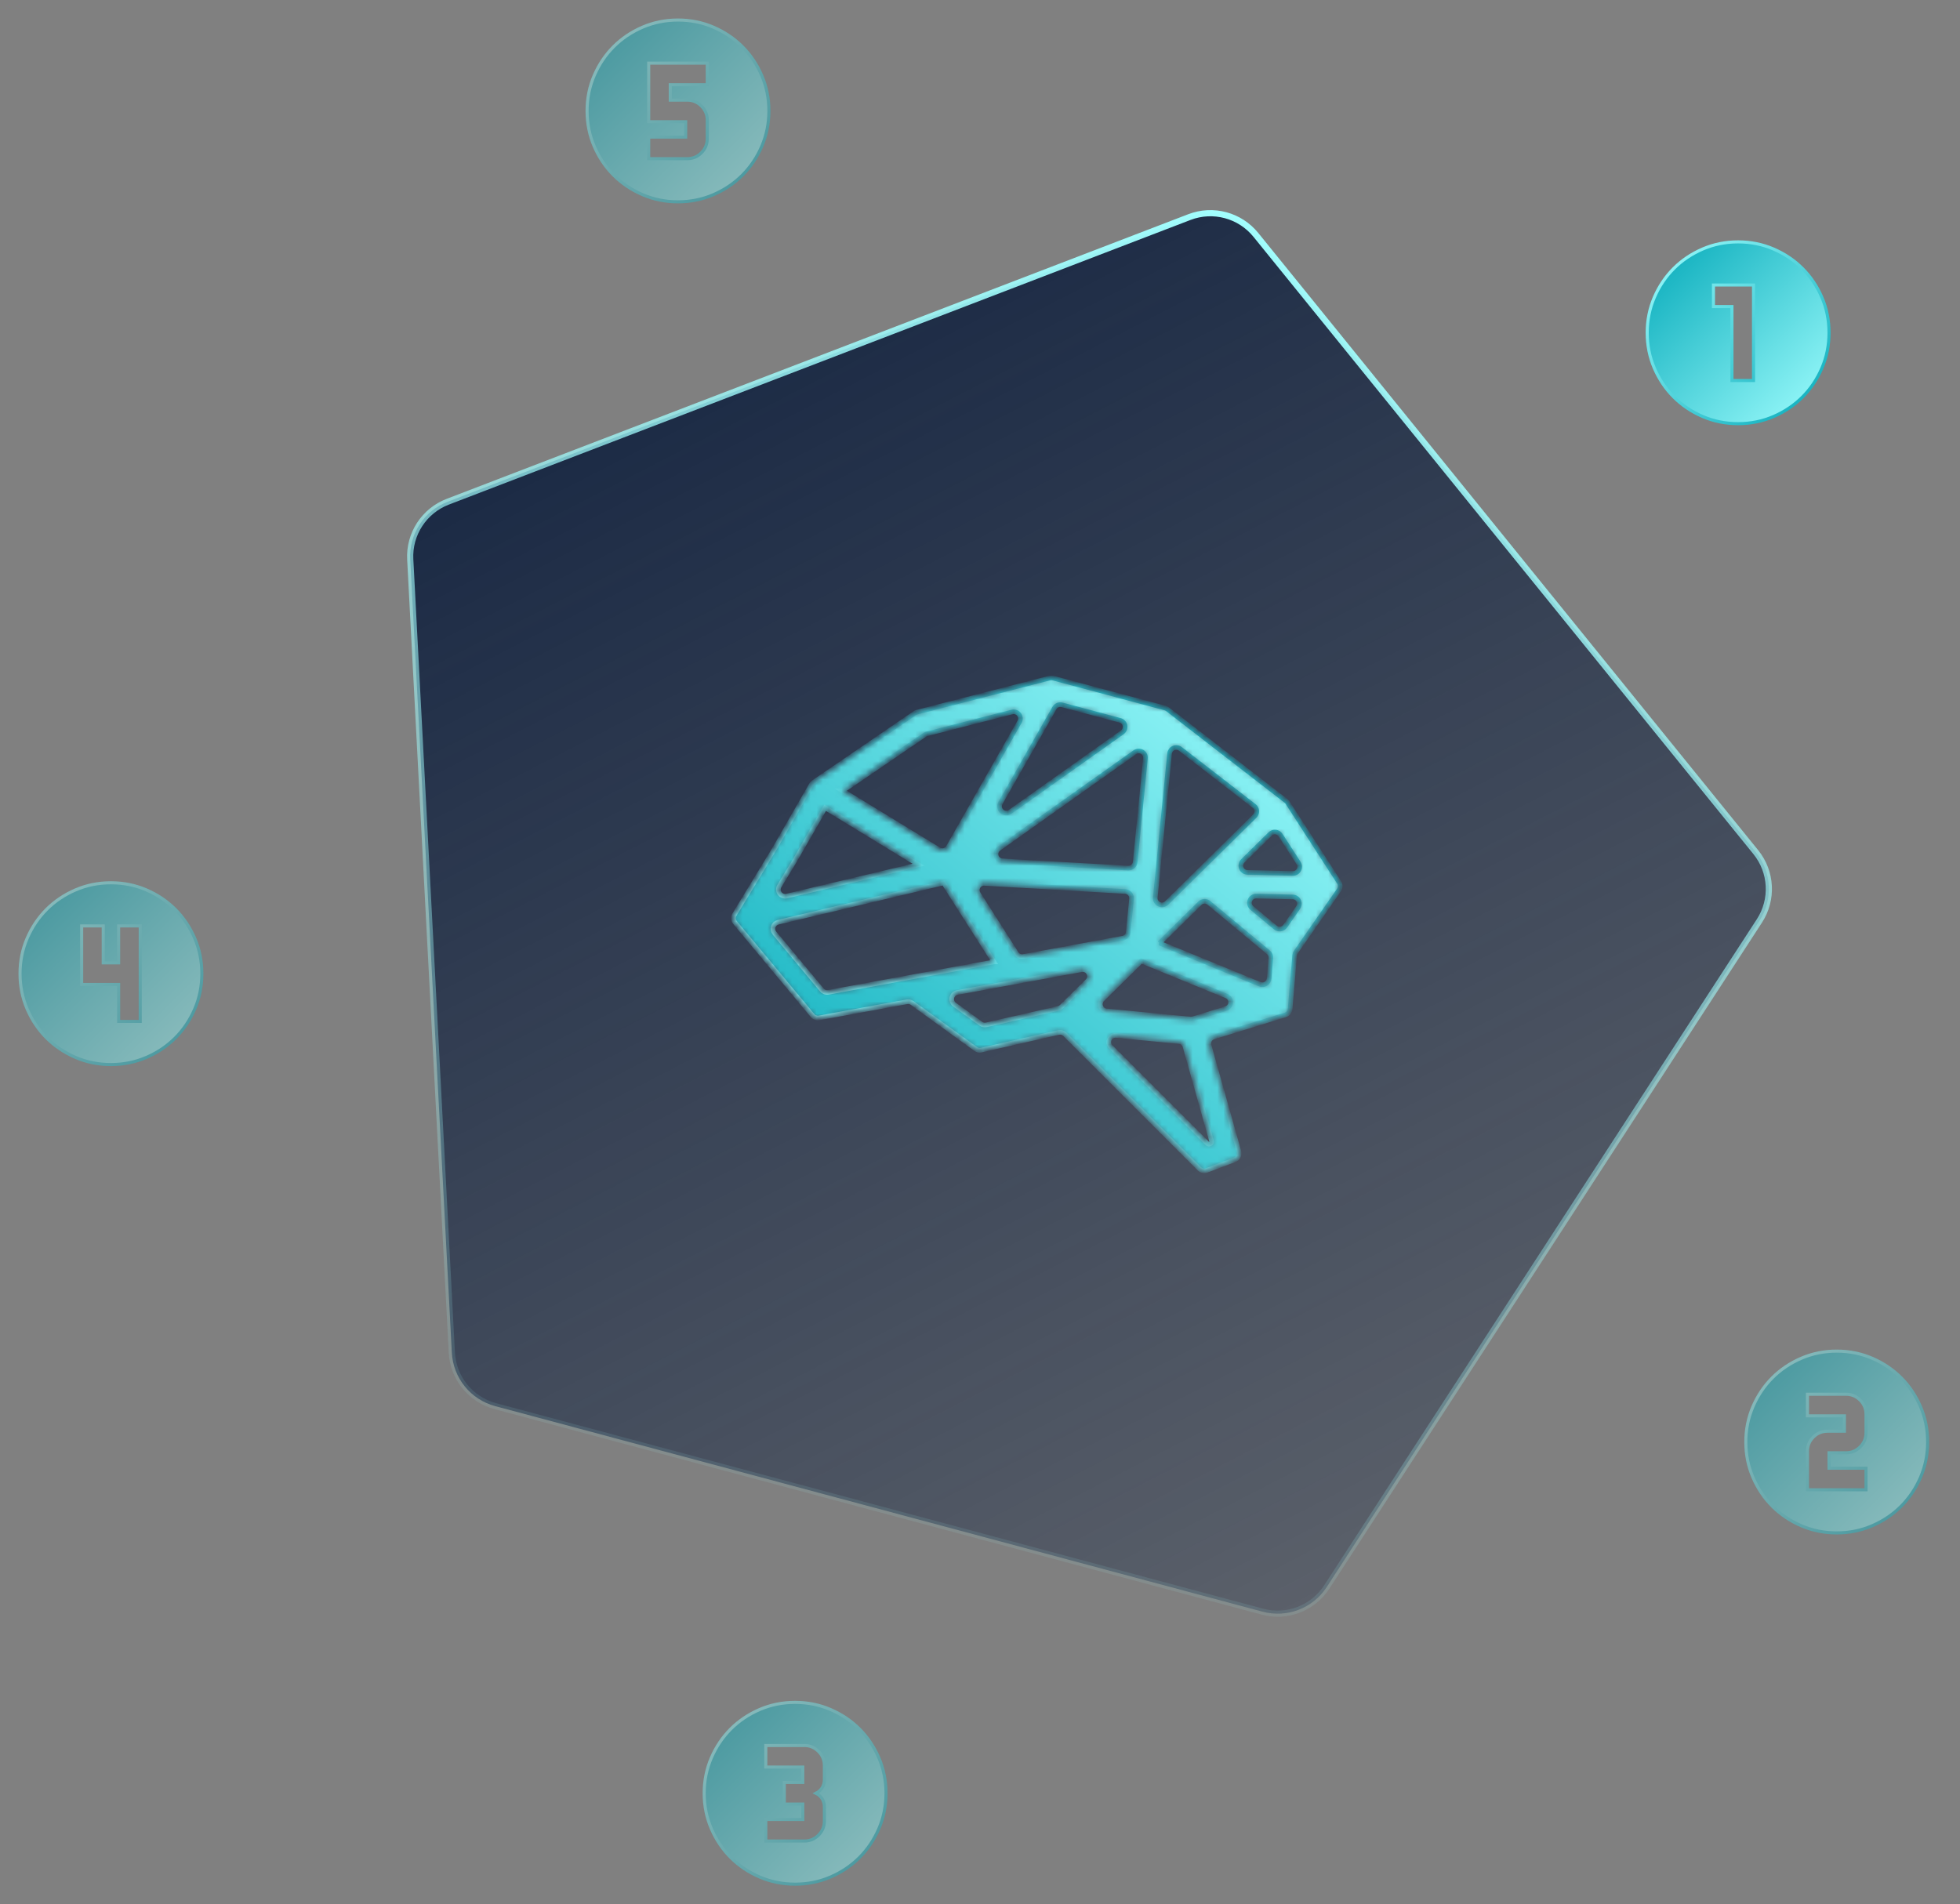 <svg width="318" height="309" viewBox="0 0 318 309" fill="none" xmlns="http://www.w3.org/2000/svg">
<rect x="0" y="0" width="318" height="309" fill="#808080" stroke="none"/>
<mask id="mask0_3636_1169" style="mask-type:alpha" maskUnits="userSpaceOnUse" x="264" y="36" width="36" height="36">
<rect x="264.25" y="36.25" width="35.5" height="35.5" fill="url(#paint0_linear_3636_1169)" stroke="url(#paint1_linear_3636_1169)" stroke-width="0.5"/>
</mask>
<g mask="url(#mask0_3636_1169)">
<path d="M282 39.25C284.042 39.25 285.959 39.638 287.751 40.411C289.548 41.187 291.109 42.238 292.436 43.565C293.762 44.891 294.813 46.452 295.589 48.249C296.362 50.041 296.75 51.958 296.75 54C296.75 56.042 296.362 57.959 295.589 59.751C294.813 61.548 293.762 63.109 292.436 64.436C291.109 65.762 289.548 66.813 287.751 67.589C285.959 68.362 284.042 68.75 282 68.75C279.958 68.75 278.041 68.362 276.249 67.589C274.452 66.813 272.891 65.762 271.564 64.436C270.238 63.109 269.187 61.548 268.411 59.751C267.638 57.959 267.25 56.042 267.25 54C267.25 51.958 267.638 50.041 268.411 48.249C269.187 46.452 270.238 44.891 271.564 43.565C272.891 42.238 274.452 41.187 276.249 40.411C278.041 39.638 279.958 39.25 282 39.25ZM278 49.75H281V61.75H284.5V46.25H278V49.75Z" fill="url(#paint2_linear_3636_1169)" stroke="url(#paint3_linear_3636_1169)" stroke-width="0.5"/>
</g>
<g opacity="0.5">
<mask id="mask1_3636_1169" style="mask-type:alpha" maskUnits="userSpaceOnUse" x="92" y="0" width="36" height="36">
<rect x="92.25" y="0.25" width="35.5" height="35.5" fill="#D9D9D9" stroke="url(#paint4_linear_3636_1169)" stroke-width="0.5"/>
</mask>
<g mask="url(#mask1_3636_1169)">
<path d="M110 3.25C112.042 3.25 113.959 3.638 115.751 4.411C117.548 5.187 119.109 6.238 120.436 7.564C121.762 8.891 122.813 10.452 123.589 12.249C124.362 14.041 124.75 15.957 124.75 18C124.75 20.043 124.362 21.959 123.589 23.751C122.813 25.548 121.762 27.109 120.436 28.436C119.109 29.762 117.548 30.813 115.751 31.589C113.959 32.362 112.042 32.75 110 32.75C107.958 32.75 106.041 32.362 104.249 31.589C102.452 30.813 100.891 29.762 99.564 28.436C98.238 27.109 97.187 25.548 96.411 23.751C95.638 21.959 95.25 20.043 95.25 18C95.25 15.957 95.638 14.041 96.411 12.249C97.187 10.452 98.238 8.891 99.564 7.564C100.891 6.238 102.452 5.187 104.249 4.411C106.041 3.638 107.958 3.25 110 3.25ZM105.25 19.75H111.25V22.25H105.25V25.75H111.5C112.392 25.75 113.162 25.43 113.796 24.796C114.43 24.162 114.75 23.392 114.75 22.5V19.5C114.75 18.608 114.43 17.838 113.796 17.204C113.162 16.57 112.392 16.25 111.5 16.25H108.75V13.75H114.75V10.25H105.25V19.75Z" fill="url(#paint5_linear_3636_1169)" stroke="url(#paint6_linear_3636_1169)" stroke-width="0.5"/>
</g>
</g>
<g opacity="0.5">
<mask id="mask2_3636_1169" style="mask-type:alpha" maskUnits="userSpaceOnUse" x="280" y="216" width="36" height="36">
<rect x="280.25" y="216.25" width="35.5" height="35.5" fill="url(#paint7_linear_3636_1169)" stroke="url(#paint8_linear_3636_1169)" stroke-width="0.5"/>
</mask>
<g mask="url(#mask2_3636_1169)">
<path d="M298 219.25C300.042 219.25 301.959 219.638 303.751 220.411C305.548 221.187 307.109 222.238 308.436 223.564C309.762 224.891 310.813 226.452 311.589 228.249C312.362 230.041 312.75 231.958 312.75 234C312.75 236.042 312.362 237.959 311.589 239.751C310.813 241.548 309.762 243.109 308.436 244.436C307.109 245.762 305.548 246.813 303.751 247.589C301.959 248.362 300.042 248.75 298 248.75C295.958 248.75 294.041 248.362 292.249 247.589C290.452 246.813 288.891 245.762 287.564 244.436C286.238 243.109 285.187 241.548 284.411 239.751C283.638 237.959 283.25 236.042 283.25 234C283.25 231.958 283.638 230.041 284.411 228.249C285.187 226.452 286.238 224.891 287.564 223.564C288.891 222.238 290.452 221.187 292.249 220.411C294.041 219.638 295.958 219.25 298 219.25ZM293.25 229.75H299.25V232.25H296.5C295.608 232.25 294.838 232.57 294.204 233.204C293.57 233.838 293.25 234.608 293.25 235.5V241.75H302.75V238.25H296.75V235.75H299.5C300.392 235.75 301.162 235.43 301.796 234.796C302.43 234.162 302.75 233.392 302.75 232.5V229.5C302.75 228.608 302.43 227.838 301.796 227.204C301.162 226.57 300.392 226.25 299.5 226.25H293.25V229.75Z" fill="url(#paint9_linear_3636_1169)" stroke="url(#paint10_linear_3636_1169)" stroke-width="0.5"/>
</g>
</g>
<g opacity="0.5">
<mask id="mask3_3636_1169" style="mask-type:alpha" maskUnits="userSpaceOnUse" x="0" y="140" width="36" height="36">
<rect x="0.25" y="140.25" width="35.5" height="35.5" fill="#D9D9D9" stroke="url(#paint11_linear_3636_1169)" stroke-width="0.5"/>
</mask>
<g mask="url(#mask3_3636_1169)">
<path d="M18 143.25C20.043 143.25 21.959 143.638 23.751 144.411C25.548 145.187 27.109 146.238 28.436 147.564C29.762 148.891 30.813 150.452 31.589 152.249C32.362 154.041 32.75 155.958 32.75 158C32.75 160.042 32.362 161.959 31.589 163.751C30.813 165.548 29.762 167.109 28.436 168.436C27.109 169.762 25.548 170.813 23.751 171.589C21.959 172.362 20.043 172.75 18 172.75C15.957 172.75 14.041 172.362 12.249 171.589C10.452 170.813 8.891 169.762 7.564 168.436C6.238 167.109 5.187 165.548 4.411 163.751C3.638 161.959 3.25 160.042 3.25 158C3.25 155.958 3.638 154.041 4.411 152.249C5.187 150.452 6.238 148.891 7.564 147.564C8.891 146.238 10.452 145.187 12.249 144.411C14.041 143.638 15.957 143.25 18 143.25ZM13.25 159.75H19.25V165.75H22.75V150.25H19.25V156.25H16.75V150.25H13.25V159.75Z" fill="url(#paint12_linear_3636_1169)" stroke="url(#paint13_linear_3636_1169)" stroke-width="0.5"/>
</g>
</g>
<g opacity="0.5">
<mask id="mask4_3636_1169" style="mask-type:alpha" maskUnits="userSpaceOnUse" x="111" y="273" width="36" height="36">
<rect x="111.25" y="273.25" width="35.5" height="35.5" fill="url(#paint14_linear_3636_1169)" stroke="url(#paint15_linear_3636_1169)" stroke-width="0.5"/>
</mask>
<g mask="url(#mask4_3636_1169)">
<path d="M129 276.25C131.042 276.25 132.959 276.638 134.751 277.411C136.548 278.187 138.109 279.238 139.436 280.564C140.762 281.891 141.813 283.452 142.589 285.249C143.362 287.041 143.75 288.958 143.75 291C143.75 293.042 143.362 294.959 142.589 296.751C141.813 298.548 140.762 300.109 139.436 301.436C138.109 302.762 136.548 303.813 134.751 304.589C132.959 305.362 131.042 305.75 129 305.75C126.958 305.75 125.041 305.362 123.249 304.589C121.452 303.813 119.891 302.762 118.564 301.436C117.238 300.109 116.187 298.548 115.411 296.751C114.638 294.959 114.25 293.042 114.25 291C114.25 288.958 114.638 287.041 115.411 285.249C116.187 283.452 117.238 281.891 118.564 280.564C119.891 279.238 121.452 278.187 123.249 277.411C125.041 276.638 126.958 276.25 129 276.25ZM124.25 286.75H130.25V289.25H127.25V292.75H130.25V295.25H124.25V298.75H130.5C131.392 298.75 132.162 298.43 132.796 297.796C133.43 297.162 133.75 296.392 133.75 295.5V293.25C133.75 292.54 133.515 291.937 133.039 291.461C132.845 291.266 132.628 291.114 132.393 291C132.628 290.886 132.845 290.734 133.039 290.539C133.515 290.063 133.75 289.46 133.75 288.75V286.5C133.75 285.608 133.43 284.838 132.796 284.204C132.162 283.57 131.392 283.25 130.5 283.25H124.25V286.75Z" fill="url(#paint16_linear_3636_1169)" stroke="url(#paint17_linear_3636_1169)" stroke-width="0.5"/>
</g>
</g>
<path d="M192.972 35.227C196.814 33.752 201.169 34.919 203.759 38.118L284.872 138.283C287.462 141.482 287.698 145.985 285.456 149.436L215.258 257.531C213.017 260.983 208.807 262.599 204.832 261.533L80.335 228.175C76.359 227.109 73.522 223.605 73.307 219.495L66.561 90.784C66.345 86.674 68.801 82.892 72.644 81.417L192.972 35.227Z" fill="url(#paint18_linear_3636_1169)" stroke="url(#paint19_linear_3636_1169)"/>
<mask id="path-12-inside-1_3636_1169" fill="white">
<path d="M208.519 150.297C208.344 150.548 208.073 150.714 207.769 150.756C207.465 150.797 207.159 150.71 206.923 150.513L203.112 147.347C202.754 147.05 202.623 146.559 202.786 146.124C202.95 145.688 203.371 145.403 203.835 145.414L209.751 145.552C210.153 145.561 210.518 145.79 210.7 146.149C210.882 146.507 210.853 146.937 210.623 147.267L208.519 150.297ZM193.555 165.322C193.416 165.365 193.271 165.38 193.127 165.366L179.513 164.04C179.091 163.999 178.731 163.718 178.59 163.318C178.448 162.918 178.55 162.473 178.852 162.175L185.163 155.951L185.163 155.951L198.99 161.619C199.417 161.794 199.687 162.218 199.667 162.678C199.646 163.14 199.338 163.538 198.897 163.673L193.555 165.322ZM196.565 185.146C196.623 185.352 196.514 185.567 196.316 185.642C196.164 185.7 195.993 185.664 195.878 185.549L180.214 169.885C179.888 169.559 179.801 169.063 179.998 168.646C180.195 168.229 180.633 167.981 181.092 168.025L191.313 169.019C191.762 169.062 192.137 169.377 192.259 169.811L196.565 185.146ZM154.863 163.021C154.509 162.766 154.342 162.322 154.438 161.895C154.535 161.469 154.876 161.142 155.306 161.062L175.467 157.352C175.939 157.265 176.412 157.496 176.635 157.921C176.855 158.347 176.774 158.867 176.432 159.203L172.218 163.361C172.072 163.503 171.891 163.604 171.693 163.649L160.028 166.303C159.722 166.373 159.4 166.307 159.146 166.122L154.863 163.021ZM134.386 161.029C133.998 161.1 133.602 160.957 133.349 160.654L125.655 151.421C125.413 151.13 125.338 150.735 125.458 150.376C125.577 150.017 125.874 149.746 126.242 149.658L153.1 143.274L161.264 156.088H161.262L148.527 158.434H148.526L147.723 158.58L134.386 161.029ZM128.91 139.723C128.915 139.715 128.92 139.707 128.925 139.699L133.877 131.074V131.074L149.034 140.321L127.635 145.406C127.206 145.508 126.758 145.342 126.499 144.986C126.24 144.63 126.22 144.153 126.449 143.776L128.91 139.723ZM150.044 119.24C150.149 119.168 150.265 119.116 150.388 119.084L164.192 115.54C164.617 115.431 165.066 115.587 165.332 115.935C165.599 116.283 165.631 116.757 165.414 117.139L153.851 137.474C153.705 137.731 153.461 137.917 153.174 137.991C152.888 138.066 152.584 138.021 152.332 137.866L136.712 128.337H136.713L150.044 119.24ZM163.895 131.738C163.477 132.034 162.909 132 162.53 131.657C162.15 131.313 162.06 130.751 162.313 130.306L171.078 114.891C171.324 114.459 171.83 114.247 172.31 114.376L181.731 116.893C182.14 117.003 182.449 117.339 182.524 117.756C182.599 118.173 182.427 118.595 182.081 118.84L163.895 131.738ZM203.484 130.79C203.734 130.983 203.887 131.275 203.906 131.589C203.925 131.904 203.807 132.212 203.583 132.432L194.503 141.385L192.43 143.429L189.293 146.523C188.965 146.846 188.47 146.929 188.055 146.731C187.639 146.533 187.392 146.095 187.438 145.637L189.756 122.282C189.795 121.887 190.045 121.544 190.41 121.386C190.775 121.229 191.197 121.282 191.511 121.526L203.484 130.79ZM184.178 139.887C184.12 140.47 183.612 140.904 183.027 140.87L162.627 139.694C162.164 139.668 161.768 139.351 161.64 138.904C161.512 138.459 161.68 137.98 162.059 137.712L184.126 122.063C184.476 121.815 184.937 121.795 185.307 122.01C185.677 122.225 185.888 122.636 185.845 123.062L184.178 139.887ZM166.034 155.21C165.596 155.291 165.153 155.097 164.914 154.723L158.736 145.023C158.515 144.678 158.507 144.238 158.715 143.883C158.923 143.53 159.311 143.322 159.72 143.346L182.56 144.662C182.857 144.679 183.134 144.817 183.327 145.044C183.521 145.269 183.614 145.565 183.585 145.861L183.048 151.277C182.999 151.761 182.636 152.155 182.158 152.244L166.034 155.21ZM205.905 158.798C205.875 159.145 205.682 159.457 205.385 159.638C205.088 159.82 204.723 159.849 204.401 159.716L188.115 153.039L188.116 153.039L194.674 146.574C195.074 146.179 195.707 146.152 196.139 146.511L205.797 154.534C206.072 154.764 206.218 155.111 206.187 155.467L205.905 158.798ZM210.695 140.051C210.915 140.391 210.928 140.825 210.73 141.177C210.533 141.53 210.157 141.746 209.752 141.736L202.389 141.566C201.951 141.557 201.56 141.285 201.399 140.878C201.237 140.47 201.335 140.005 201.647 139.696L206.077 135.327C206.311 135.097 206.636 134.983 206.963 135.019C207.29 135.055 207.583 135.236 207.761 135.512L210.695 140.051ZM208.888 130.23C208.821 130.127 208.737 130.035 208.64 129.96L190.394 115.839L189.43 115.093C189.315 115.004 189.184 114.939 189.043 114.902L188.021 114.628L170.852 110.037C170.671 109.988 170.48 109.988 170.298 110.035L148.791 115.557C148.668 115.589 148.551 115.641 148.446 115.713L131.969 126.956C131.833 127.049 131.72 127.171 131.637 127.315L125.652 137.739C125.648 137.747 125.643 137.755 125.639 137.763L119.159 148.428C118.916 148.828 118.955 149.337 119.253 149.695L131.847 164.807C132.099 165.11 132.496 165.253 132.884 165.182L147.152 162.564C147.445 162.509 147.748 162.578 147.989 162.754L158.307 170.225C158.561 170.41 158.883 170.476 159.19 170.406L171.757 167.545C172.122 167.462 172.506 167.572 172.771 167.838L194.613 189.68C194.917 189.984 195.372 190.081 195.774 189.929L200.347 188.189C200.876 187.988 201.164 187.418 201.011 186.873L196.166 169.62C196.005 169.049 196.329 168.455 196.895 168.28L208.544 164.691C208.97 164.559 209.273 164.183 209.311 163.739L210.053 155.03C210.069 154.839 210.135 154.656 210.244 154.499L217.248 144.414C217.501 144.05 217.509 143.57 217.268 143.197L208.888 130.23Z"/>
</mask>
<path d="M208.519 150.297C208.344 150.548 208.073 150.714 207.769 150.756C207.465 150.797 207.159 150.71 206.923 150.513L203.112 147.347C202.754 147.05 202.623 146.559 202.786 146.124C202.95 145.688 203.371 145.403 203.835 145.414L209.751 145.552C210.153 145.561 210.518 145.79 210.7 146.149C210.882 146.507 210.853 146.937 210.623 147.267L208.519 150.297ZM193.555 165.322C193.416 165.365 193.271 165.38 193.127 165.366L179.513 164.04C179.091 163.999 178.731 163.718 178.59 163.318C178.448 162.918 178.55 162.473 178.852 162.175L185.163 155.951L185.163 155.951L198.99 161.619C199.417 161.794 199.687 162.218 199.667 162.678C199.646 163.14 199.338 163.538 198.897 163.673L193.555 165.322ZM196.565 185.146C196.623 185.352 196.514 185.567 196.316 185.642C196.164 185.7 195.993 185.664 195.878 185.549L180.214 169.885C179.888 169.559 179.801 169.063 179.998 168.646C180.195 168.229 180.633 167.981 181.092 168.025L191.313 169.019C191.762 169.062 192.137 169.377 192.259 169.811L196.565 185.146ZM154.863 163.021C154.509 162.766 154.342 162.322 154.438 161.895C154.535 161.469 154.876 161.142 155.306 161.062L175.467 157.352C175.939 157.265 176.412 157.496 176.635 157.921C176.855 158.347 176.774 158.867 176.432 159.203L172.218 163.361C172.072 163.503 171.891 163.604 171.693 163.649L160.028 166.303C159.722 166.373 159.4 166.307 159.146 166.122L154.863 163.021ZM134.386 161.029C133.998 161.1 133.602 160.957 133.349 160.654L125.655 151.421C125.413 151.13 125.338 150.735 125.458 150.376C125.577 150.017 125.874 149.746 126.242 149.658L153.1 143.274L161.264 156.088H161.262L148.527 158.434H148.526L147.723 158.58L134.386 161.029ZM128.91 139.723C128.915 139.715 128.92 139.707 128.925 139.699L133.877 131.074V131.074L149.034 140.321L127.635 145.406C127.206 145.508 126.758 145.342 126.499 144.986C126.24 144.63 126.22 144.153 126.449 143.776L128.91 139.723ZM150.044 119.24C150.149 119.168 150.265 119.116 150.388 119.084L164.192 115.54C164.617 115.431 165.066 115.587 165.332 115.935C165.599 116.283 165.631 116.757 165.414 117.139L153.851 137.474C153.705 137.731 153.461 137.917 153.174 137.991C152.888 138.066 152.584 138.021 152.332 137.866L136.712 128.337H136.713L150.044 119.24ZM163.895 131.738C163.477 132.034 162.909 132 162.53 131.657C162.15 131.313 162.06 130.751 162.313 130.306L171.078 114.891C171.324 114.459 171.83 114.247 172.31 114.376L181.731 116.893C182.14 117.003 182.449 117.339 182.524 117.756C182.599 118.173 182.427 118.595 182.081 118.84L163.895 131.738ZM203.484 130.79C203.734 130.983 203.887 131.275 203.906 131.589C203.925 131.904 203.807 132.212 203.583 132.432L194.503 141.385L192.43 143.429L189.293 146.523C188.965 146.846 188.47 146.929 188.055 146.731C187.639 146.533 187.392 146.095 187.438 145.637L189.756 122.282C189.795 121.887 190.045 121.544 190.41 121.386C190.775 121.229 191.197 121.282 191.511 121.526L203.484 130.79ZM184.178 139.887C184.12 140.47 183.612 140.904 183.027 140.87L162.627 139.694C162.164 139.668 161.768 139.351 161.64 138.904C161.512 138.459 161.68 137.98 162.059 137.712L184.126 122.063C184.476 121.815 184.937 121.795 185.307 122.01C185.677 122.225 185.888 122.636 185.845 123.062L184.178 139.887ZM166.034 155.21C165.596 155.291 165.153 155.097 164.914 154.723L158.736 145.023C158.515 144.678 158.507 144.238 158.715 143.883C158.923 143.53 159.311 143.322 159.72 143.346L182.56 144.662C182.857 144.679 183.134 144.817 183.327 145.044C183.521 145.269 183.614 145.565 183.585 145.861L183.048 151.277C182.999 151.761 182.636 152.155 182.158 152.244L166.034 155.21ZM205.905 158.798C205.875 159.145 205.682 159.457 205.385 159.638C205.088 159.82 204.723 159.849 204.401 159.716L188.115 153.039L188.116 153.039L194.674 146.574C195.074 146.179 195.707 146.152 196.139 146.511L205.797 154.534C206.072 154.764 206.218 155.111 206.187 155.467L205.905 158.798ZM210.695 140.051C210.915 140.391 210.928 140.825 210.73 141.177C210.533 141.53 210.157 141.746 209.752 141.736L202.389 141.566C201.951 141.557 201.56 141.285 201.399 140.878C201.237 140.47 201.335 140.005 201.647 139.696L206.077 135.327C206.311 135.097 206.636 134.983 206.963 135.019C207.29 135.055 207.583 135.236 207.761 135.512L210.695 140.051ZM208.888 130.23C208.821 130.127 208.737 130.035 208.64 129.96L190.394 115.839L189.43 115.093C189.315 115.004 189.184 114.939 189.043 114.902L188.021 114.628L170.852 110.037C170.671 109.988 170.48 109.988 170.298 110.035L148.791 115.557C148.668 115.589 148.551 115.641 148.446 115.713L131.969 126.956C131.833 127.049 131.72 127.171 131.637 127.315L125.652 137.739C125.648 137.747 125.643 137.755 125.639 137.763L119.159 148.428C118.916 148.828 118.955 149.337 119.253 149.695L131.847 164.807C132.099 165.11 132.496 165.253 132.884 165.182L147.152 162.564C147.445 162.509 147.748 162.578 147.989 162.754L158.307 170.225C158.561 170.41 158.883 170.476 159.19 170.406L171.757 167.545C172.122 167.462 172.506 167.572 172.771 167.838L194.613 189.68C194.917 189.984 195.372 190.081 195.774 189.929L200.347 188.189C200.876 187.988 201.164 187.418 201.011 186.873L196.166 169.62C196.005 169.049 196.329 168.455 196.895 168.28L208.544 164.691C208.97 164.559 209.273 164.183 209.311 163.739L210.053 155.03C210.069 154.839 210.135 154.656 210.244 154.499L217.248 144.414C217.501 144.05 217.509 143.57 217.268 143.197L208.888 130.23Z" fill="url(#paint20_linear_3636_1169)" stroke="url(#paint21_linear_3636_1169)" stroke-width="0.75" mask="url(#path-12-inside-1_3636_1169)"/>
<defs>
<linearGradient id="paint0_linear_3636_1169" x1="300" y1="72" x2="264" y2="36" gradientUnits="userSpaceOnUse">
<stop stop-color="#A2FFFF"/>
<stop offset="1" stop-color="#02A8B8"/>
</linearGradient>
<linearGradient id="paint1_linear_3636_1169" x1="300" y1="72" x2="264" y2="36" gradientUnits="userSpaceOnUse">
<stop stop-color="#02A8B8"/>
<stop offset="1" stop-color="#A2FFFF"/>
</linearGradient>
<linearGradient id="paint2_linear_3636_1169" x1="297" y1="69" x2="267" y2="39" gradientUnits="userSpaceOnUse">
<stop stop-color="#A2FFFF"/>
<stop offset="1" stop-color="#02A8B8"/>
</linearGradient>
<linearGradient id="paint3_linear_3636_1169" x1="297" y1="69" x2="267" y2="39" gradientUnits="userSpaceOnUse">
<stop stop-color="#02A8B8"/>
<stop offset="1" stop-color="#A2FFFF"/>
</linearGradient>
<linearGradient id="paint4_linear_3636_1169" x1="128" y1="36" x2="92" y2="0" gradientUnits="userSpaceOnUse">
<stop stop-color="#02A8B8"/>
<stop offset="1" stop-color="#A2FFFF"/>
</linearGradient>
<linearGradient id="paint5_linear_3636_1169" x1="125" y1="33" x2="95" y2="3" gradientUnits="userSpaceOnUse">
<stop stop-color="#A2FFFF"/>
<stop offset="1" stop-color="#02A8B8"/>
</linearGradient>
<linearGradient id="paint6_linear_3636_1169" x1="125" y1="33" x2="95" y2="3" gradientUnits="userSpaceOnUse">
<stop stop-color="#02A8B8"/>
<stop offset="1" stop-color="#A2FFFF"/>
</linearGradient>
<linearGradient id="paint7_linear_3636_1169" x1="316" y1="252" x2="280" y2="216" gradientUnits="userSpaceOnUse">
<stop stop-color="#A2FFFF"/>
<stop offset="1" stop-color="#02A8B8"/>
</linearGradient>
<linearGradient id="paint8_linear_3636_1169" x1="316" y1="252" x2="280" y2="216" gradientUnits="userSpaceOnUse">
<stop stop-color="#02A8B8"/>
<stop offset="1" stop-color="#A2FFFF"/>
</linearGradient>
<linearGradient id="paint9_linear_3636_1169" x1="313" y1="249" x2="283" y2="219" gradientUnits="userSpaceOnUse">
<stop stop-color="#A2FFFF"/>
<stop offset="1" stop-color="#02A8B8"/>
</linearGradient>
<linearGradient id="paint10_linear_3636_1169" x1="313" y1="249" x2="283" y2="219" gradientUnits="userSpaceOnUse">
<stop stop-color="#02A8B8"/>
<stop offset="1" stop-color="#A2FFFF"/>
</linearGradient>
<linearGradient id="paint11_linear_3636_1169" x1="36" y1="176" x2="0" y2="140" gradientUnits="userSpaceOnUse">
<stop stop-color="#02A8B8"/>
<stop offset="1" stop-color="#A2FFFF"/>
</linearGradient>
<linearGradient id="paint12_linear_3636_1169" x1="33" y1="173" x2="3" y2="143" gradientUnits="userSpaceOnUse">
<stop stop-color="#A2FFFF"/>
<stop offset="1" stop-color="#02A8B8"/>
</linearGradient>
<linearGradient id="paint13_linear_3636_1169" x1="33" y1="173" x2="3" y2="143" gradientUnits="userSpaceOnUse">
<stop stop-color="#02A8B8"/>
<stop offset="1" stop-color="#A2FFFF"/>
</linearGradient>
<linearGradient id="paint14_linear_3636_1169" x1="147" y1="309" x2="111" y2="273" gradientUnits="userSpaceOnUse">
<stop stop-color="#A2FFFF"/>
<stop offset="1" stop-color="#02A8B8"/>
</linearGradient>
<linearGradient id="paint15_linear_3636_1169" x1="147" y1="309" x2="111" y2="273" gradientUnits="userSpaceOnUse">
<stop stop-color="#02A8B8"/>
<stop offset="1" stop-color="#A2FFFF"/>
</linearGradient>
<linearGradient id="paint16_linear_3636_1169" x1="144" y1="306" x2="114" y2="276" gradientUnits="userSpaceOnUse">
<stop stop-color="#A2FFFF"/>
<stop offset="1" stop-color="#02A8B8"/>
</linearGradient>
<linearGradient id="paint17_linear_3636_1169" x1="144" y1="306" x2="114" y2="276" gradientUnits="userSpaceOnUse">
<stop stop-color="#02A8B8"/>
<stop offset="1" stop-color="#A2FFFF"/>
</linearGradient>
<linearGradient id="paint18_linear_3636_1169" x1="94.287" y1="16.576" x2="232.803" y2="285.247" gradientUnits="userSpaceOnUse">
<stop stop-color="#0E1F3D"/>
<stop offset="1" stop-color="#0E1F3D" stop-opacity="0.25"/>
</linearGradient>
<linearGradient id="paint19_linear_3636_1169" x1="199.575" y1="32.157" x2="136.424" y2="267.843" gradientUnits="userSpaceOnUse">
<stop stop-color="#A2FFFF"/>
<stop offset="1" stop-color="#A2FFFF" stop-opacity="0"/>
</linearGradient>
<linearGradient id="paint20_linear_3636_1169" x1="217.443" y1="110" x2="139.135" y2="206.362" gradientUnits="userSpaceOnUse">
<stop stop-color="#A2FFFF"/>
<stop offset="1" stop-color="#02A8B8"/>
</linearGradient>
<linearGradient id="paint21_linear_3636_1169" x1="217.443" y1="110" x2="139.135" y2="206.362" gradientUnits="userSpaceOnUse">
<stop stop-color="#02A8B8"/>
<stop offset="1" stop-color="#A2FFFF"/>
</linearGradient>
</defs>
</svg>
